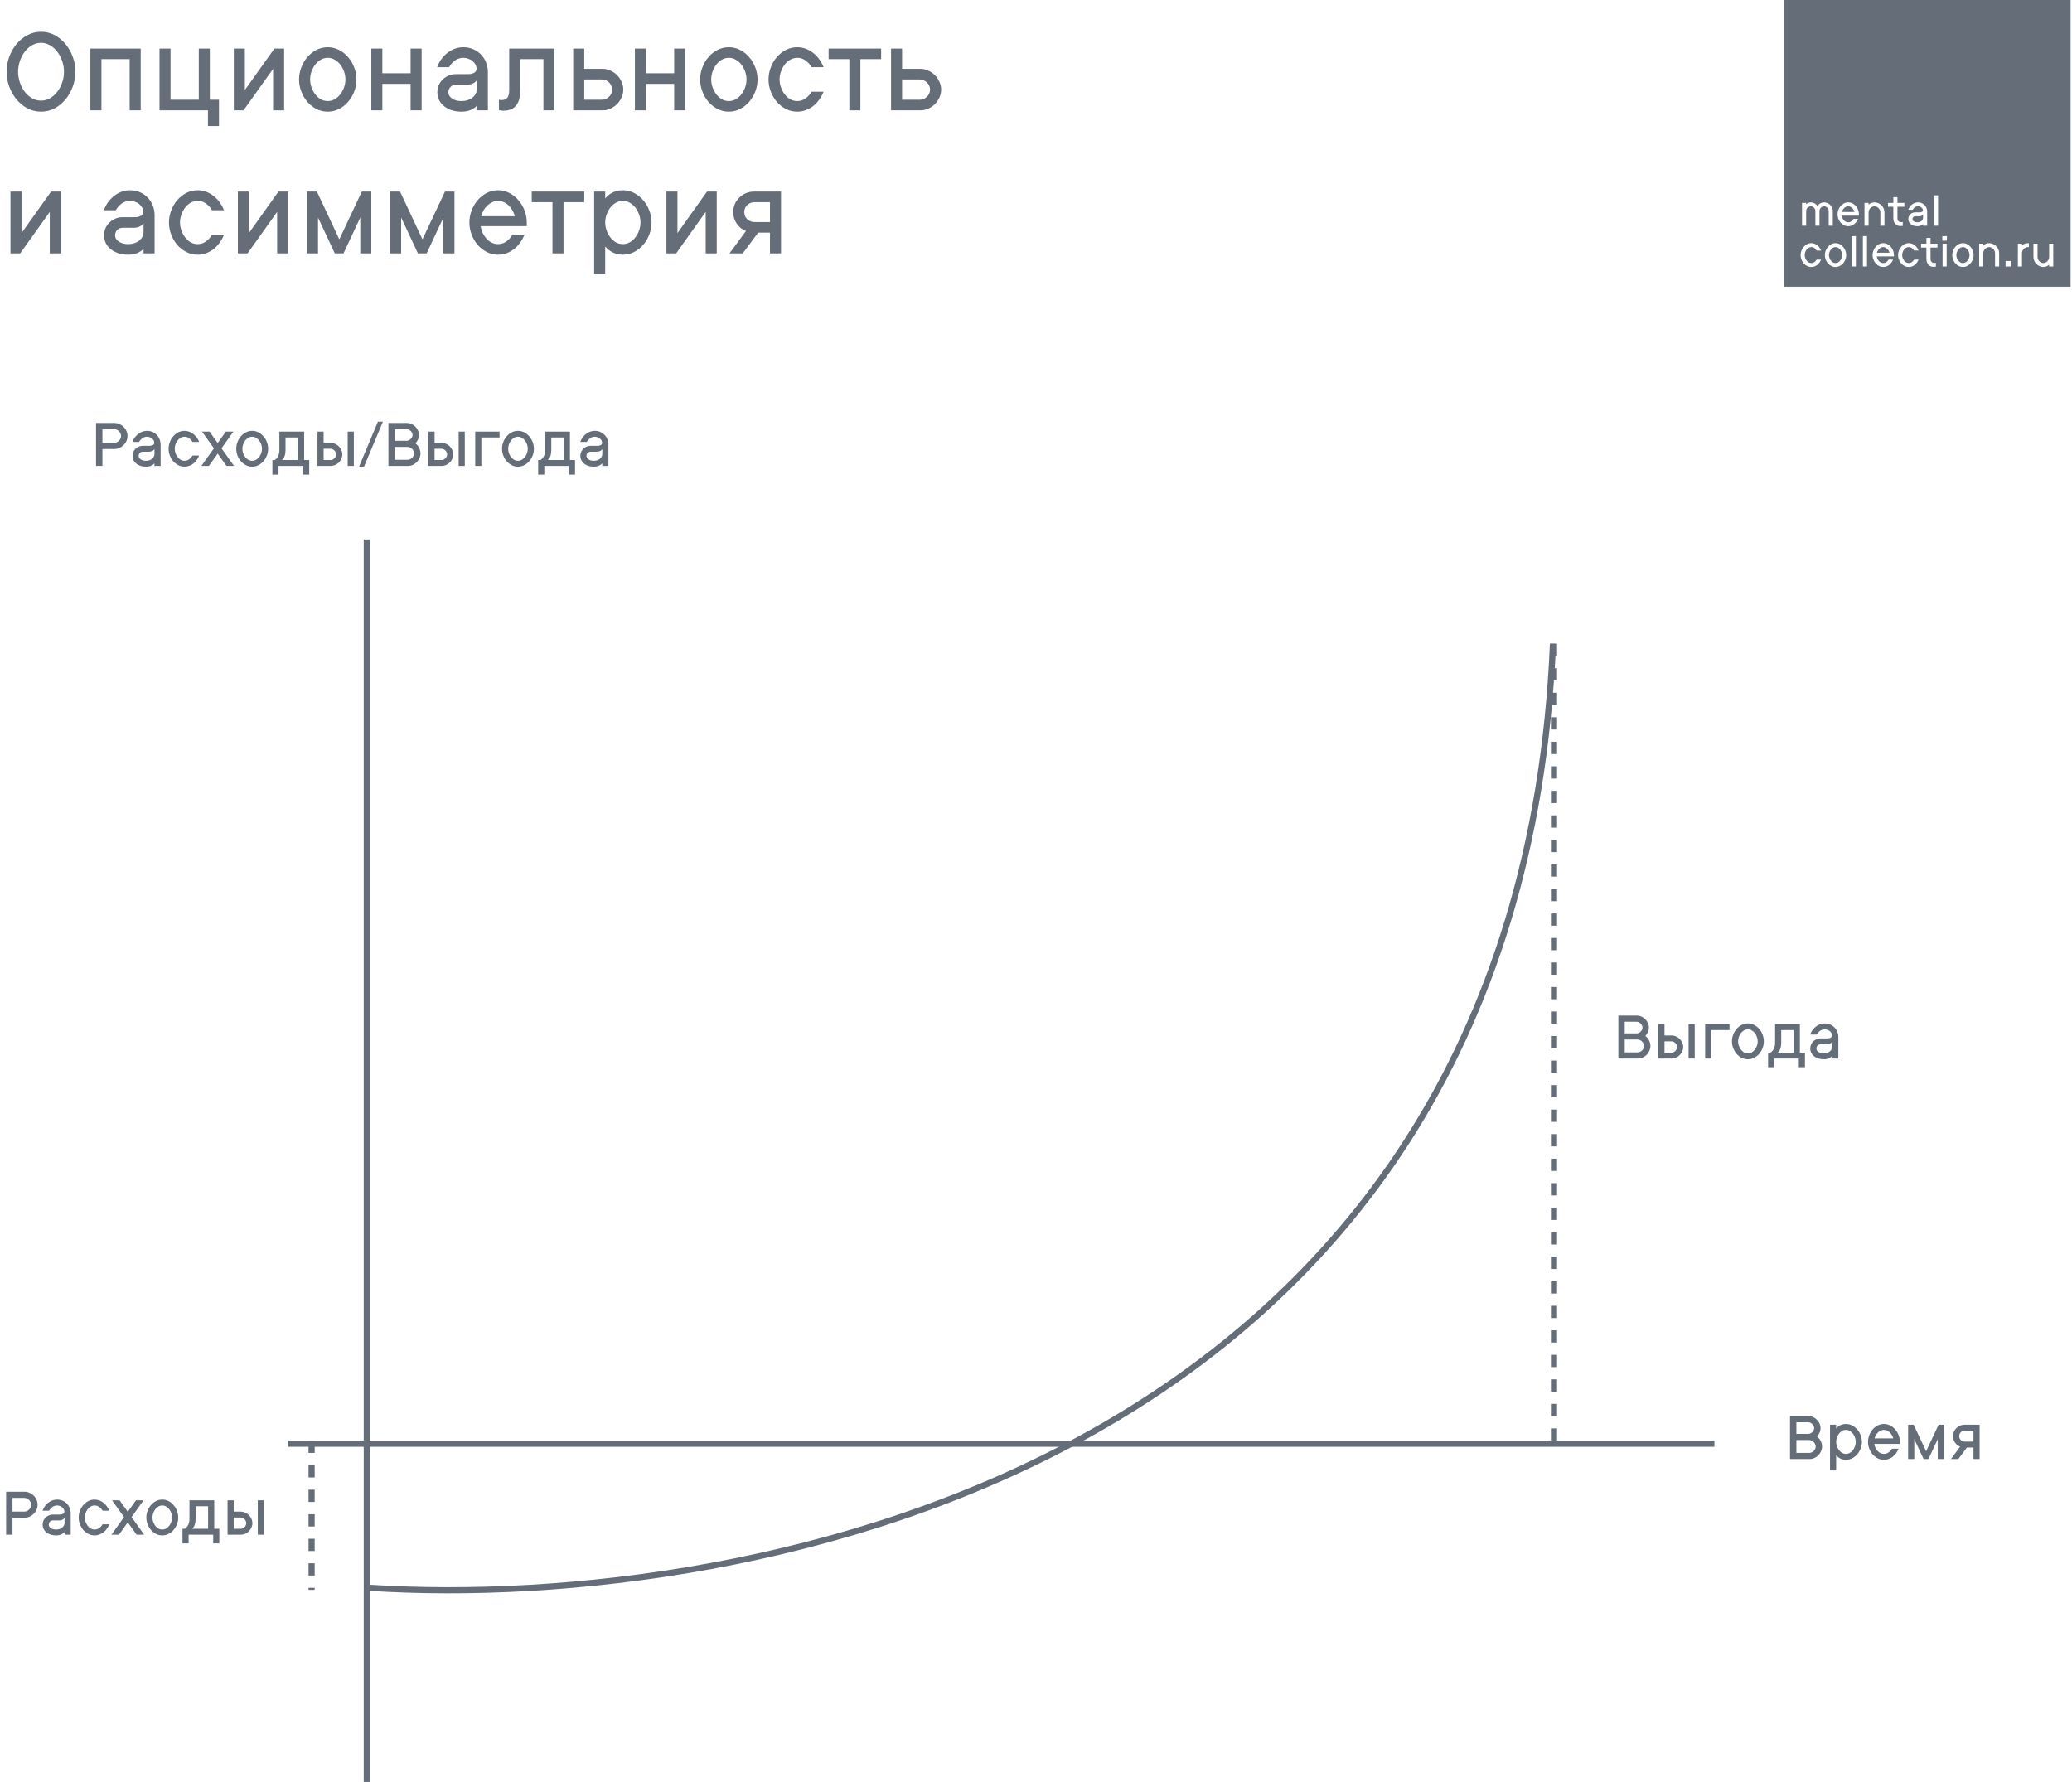 <svg width="1014" height="872" viewBox="0 0 1014 872" fill="none" xmlns="http://www.w3.org/2000/svg">
<path d="M20.088 15.552C22.536 15.552 24.786 16.11 26.838 17.226C28.89 18.342 30.654 19.818 32.13 21.654C33.642 23.49 34.812 25.578 35.64 27.918C36.504 30.258 36.936 32.652 36.936 35.1C36.936 37.548 36.504 39.942 35.64 42.282C34.812 44.622 33.642 46.71 32.13 48.546C30.654 50.382 28.89 51.858 26.838 52.974C24.786 54.09 22.536 54.648 20.088 54.648C17.64 54.648 15.39 54.09 13.338 52.974C11.286 51.858 9.504 50.382 7.992 48.546C6.516 46.71 5.346 44.622 4.482 42.282C3.654 39.942 3.24 37.548 3.24 35.1C3.24 32.652 3.654 30.258 4.482 27.918C5.346 25.578 6.516 23.49 7.992 21.654C9.504 19.818 11.286 18.342 13.338 17.226C15.39 16.11 17.64 15.552 20.088 15.552ZM31.32 35.1C31.32 33.444 31.05 31.77 30.51 30.078C29.97 28.386 29.196 26.874 28.188 25.542C27.216 24.174 26.028 23.076 24.624 22.248C23.256 21.384 21.744 20.952 20.088 20.952C18.396 20.952 16.866 21.384 15.498 22.248C14.13 23.076 12.942 24.174 11.934 25.542C10.962 26.874 10.206 28.386 9.666 30.078C9.126 31.77 8.856 33.444 8.856 35.1C8.856 36.792 9.126 38.484 9.666 40.176C10.206 41.832 10.962 43.344 11.934 44.712C12.942 46.044 14.13 47.142 15.498 48.006C16.866 48.834 18.396 49.248 20.088 49.248C21.744 49.248 23.256 48.834 24.624 48.006C26.028 47.142 27.216 46.044 28.188 44.712C29.196 43.344 29.97 41.832 30.51 40.176C31.05 38.484 31.32 36.792 31.32 35.1ZM68.858 23.76V54H63.458V28.944H49.634V54H44.234V23.76H68.858ZM78.064 23.76H83.464V48.816H97.288V23.76H102.688V48.816H107.17V61.668H101.77V54H78.064V23.76ZM119.825 23.76V44.064L134.297 23.76H139.049V54H133.649V33.696L119.177 54H114.425V23.76H119.825ZM160.405 23.112C162.385 23.112 164.239 23.562 165.967 24.462C167.695 25.362 169.171 26.55 170.395 28.026C171.655 29.466 172.645 31.14 173.365 33.048C174.085 34.956 174.445 36.9 174.445 38.88C174.445 40.896 174.085 42.858 173.365 44.766C172.645 46.638 171.655 48.312 170.395 49.788C169.171 51.228 167.695 52.398 165.967 53.298C164.239 54.198 162.385 54.648 160.405 54.648C158.389 54.648 156.517 54.198 154.789 53.298C153.097 52.398 151.621 51.228 150.361 49.788C149.137 48.312 148.165 46.638 147.445 44.766C146.725 42.858 146.365 40.896 146.365 38.88C146.365 36.9 146.725 34.956 147.445 33.048C148.165 31.14 149.137 29.466 150.361 28.026C151.621 26.55 153.097 25.362 154.789 24.462C156.517 23.562 158.389 23.112 160.405 23.112ZM160.405 49.464C161.665 49.464 162.817 49.158 163.861 48.546C164.941 47.898 165.859 47.07 166.615 46.062C167.371 45.054 167.965 43.92 168.397 42.66C168.829 41.4 169.045 40.14 169.045 38.88C169.045 37.62 168.829 36.36 168.397 35.1C167.965 33.84 167.371 32.706 166.615 31.698C165.859 30.69 164.941 29.88 163.861 29.268C162.817 28.62 161.665 28.296 160.405 28.296C159.145 28.296 157.975 28.62 156.895 29.268C155.851 29.88 154.951 30.69 154.195 31.698C153.439 32.706 152.845 33.84 152.413 35.1C151.981 36.36 151.765 37.62 151.765 38.88C151.765 40.14 151.981 41.4 152.413 42.66C152.845 43.92 153.439 45.054 154.195 46.062C154.951 47.07 155.851 47.898 156.895 48.546C157.975 49.158 159.145 49.464 160.405 49.464ZM187.116 23.76V35.856H200.94V23.76H206.34V54H200.94V41.04H187.116V54H181.716V23.76H187.116ZM214.034 45.144C214.034 43.92 214.268 42.768 214.736 41.688C215.204 40.608 215.852 39.672 216.68 38.88C217.508 38.088 218.462 37.458 219.542 36.99C220.622 36.522 221.792 36.288 223.052 36.288H229.1C230.144 36.288 231.08 36.09 231.908 35.694C232.772 35.262 233.204 34.578 233.204 33.642C233.204 32.886 233.024 32.184 232.664 31.536C232.304 30.888 231.818 30.33 231.206 29.862C230.63 29.358 229.946 28.98 229.154 28.728C228.398 28.44 227.606 28.296 226.778 28.296C225.23 28.296 223.862 28.728 222.674 29.592C221.486 30.456 220.514 31.554 219.758 32.886H213.926C214.43 31.518 215.096 30.24 215.924 29.052C216.788 27.864 217.76 26.838 218.84 25.974C219.956 25.074 221.18 24.372 222.512 23.868C223.844 23.364 225.248 23.112 226.724 23.112C228.524 23.112 230.162 23.436 231.638 24.084C233.114 24.732 234.374 25.614 235.418 26.73C236.498 27.846 237.326 29.142 237.902 30.618C238.478 32.094 238.766 33.66 238.766 35.316V54H233.366V51.732C232.718 52.524 231.746 53.208 230.45 53.784C229.154 54.36 227.624 54.648 225.86 54.648C224.204 54.648 222.656 54.432 221.216 54C219.776 53.532 218.516 52.884 217.436 52.056C216.392 51.228 215.564 50.238 214.952 49.086C214.34 47.898 214.034 46.584 214.034 45.144ZM219.434 45.144C219.434 46.404 220.046 47.448 221.27 48.276C222.494 49.068 224.024 49.464 225.86 49.464C226.94 49.464 227.93 49.32 228.83 49.032C229.73 48.744 230.522 48.33 231.206 47.79C231.89 47.25 232.412 46.62 232.772 45.9C233.168 45.144 233.366 44.298 233.366 43.362V39.15C232.97 39.87 232.322 40.446 231.422 40.878C230.558 41.274 229.604 41.472 228.56 41.472H223.052C222.044 41.472 221.18 41.832 220.46 42.552C219.776 43.236 219.434 44.1 219.434 45.144ZM254.601 28.944V44.01C254.601 45.414 254.475 46.746 254.223 48.006C253.971 49.23 253.521 50.31 252.873 51.246C252.261 52.146 251.415 52.866 250.335 53.406C249.291 53.91 247.959 54.162 246.339 54.162C245.979 54.162 245.601 54.144 245.205 54.108C244.845 54.072 244.503 54 244.179 53.892V48.816C244.359 48.888 244.575 48.942 244.827 48.978C245.115 48.978 245.349 48.978 245.529 48.978C246.609 48.978 247.491 48.636 248.175 47.952C248.859 47.268 249.201 45.954 249.201 44.01V23.76H271.341V54H265.941V28.944H254.601ZM285.917 33.696H294.881C296.213 33.696 297.491 33.984 298.715 34.56C299.975 35.1 301.055 35.838 301.955 36.774C302.891 37.674 303.629 38.754 304.169 40.014C304.745 41.238 305.033 42.516 305.033 43.848C305.033 45.216 304.745 46.512 304.169 47.736C303.629 48.96 302.891 50.04 301.955 50.976C301.055 51.876 299.975 52.614 298.715 53.19C297.491 53.73 296.213 54 294.881 54H280.517V23.76H285.917V33.696ZM299.633 43.848C299.633 43.2 299.489 42.588 299.201 42.012C298.949 41.4 298.589 40.86 298.121 40.392C297.653 39.924 297.113 39.564 296.501 39.312C295.889 39.024 295.259 38.88 294.611 38.88H285.917V48.816H294.611C295.259 48.816 295.889 48.69 296.501 48.438C297.113 48.15 297.653 47.772 298.121 47.304C298.589 46.836 298.949 46.314 299.201 45.738C299.489 45.126 299.633 44.496 299.633 43.848ZM316.109 23.76V35.856H329.933V23.76H335.333V54H329.933V41.04H316.109V54H310.709V23.76H316.109ZM356.689 23.112C358.669 23.112 360.523 23.562 362.251 24.462C363.979 25.362 365.455 26.55 366.679 28.026C367.939 29.466 368.929 31.14 369.649 33.048C370.369 34.956 370.729 36.9 370.729 38.88C370.729 40.896 370.369 42.858 369.649 44.766C368.929 46.638 367.939 48.312 366.679 49.788C365.455 51.228 363.979 52.398 362.251 53.298C360.523 54.198 358.669 54.648 356.689 54.648C354.673 54.648 352.801 54.198 351.073 53.298C349.381 52.398 347.905 51.228 346.645 49.788C345.421 48.312 344.449 46.638 343.729 44.766C343.009 42.858 342.649 40.896 342.649 38.88C342.649 36.9 343.009 34.956 343.729 33.048C344.449 31.14 345.421 29.466 346.645 28.026C347.905 26.55 349.381 25.362 351.073 24.462C352.801 23.562 354.673 23.112 356.689 23.112ZM356.689 49.464C357.949 49.464 359.101 49.158 360.145 48.546C361.225 47.898 362.143 47.07 362.899 46.062C363.655 45.054 364.249 43.92 364.681 42.66C365.113 41.4 365.329 40.14 365.329 38.88C365.329 37.62 365.113 36.36 364.681 35.1C364.249 33.84 363.655 32.706 362.899 31.698C362.143 30.69 361.225 29.88 360.145 29.268C359.101 28.62 357.949 28.296 356.689 28.296C355.429 28.296 354.259 28.62 353.179 29.268C352.135 29.88 351.235 30.69 350.479 31.698C349.723 32.706 349.129 33.84 348.697 35.1C348.265 36.36 348.049 37.62 348.049 38.88C348.049 40.14 348.265 41.4 348.697 42.66C349.129 43.92 349.723 45.054 350.479 46.062C351.235 47.07 352.135 47.898 353.179 48.546C354.259 49.158 355.429 49.464 356.689 49.464ZM390.15 49.464C391.662 49.464 393.012 49.032 394.2 48.168C395.424 47.304 396.414 46.206 397.17 44.874H403.056C402.516 46.242 401.814 47.52 400.95 48.708C400.122 49.896 399.15 50.94 398.034 51.84C396.918 52.704 395.694 53.388 394.362 53.892C393.03 54.396 391.626 54.648 390.15 54.648C388.134 54.648 386.262 54.198 384.534 53.298C382.842 52.398 381.366 51.228 380.106 49.788C378.882 48.312 377.91 46.638 377.19 44.766C376.47 42.858 376.11 40.896 376.11 38.88C376.11 36.9 376.47 34.956 377.19 33.048C377.91 31.14 378.882 29.466 380.106 28.026C381.366 26.55 382.842 25.362 384.534 24.462C386.262 23.562 388.134 23.112 390.15 23.112C391.626 23.112 393.03 23.364 394.362 23.868C395.694 24.372 396.918 25.074 398.034 25.974C399.15 26.838 400.122 27.864 400.95 29.052C401.814 30.24 402.516 31.518 403.056 32.886H397.17C396.414 31.554 395.424 30.456 394.2 29.592C393.012 28.728 391.662 28.296 390.15 28.296C388.89 28.296 387.72 28.62 386.64 29.268C385.596 29.88 384.696 30.69 383.94 31.698C383.184 32.706 382.59 33.84 382.158 35.1C381.726 36.36 381.51 37.62 381.51 38.88C381.51 40.14 381.726 41.4 382.158 42.66C382.59 43.92 383.184 45.054 383.94 46.062C384.696 47.07 385.596 47.898 386.64 48.546C387.72 49.158 388.89 49.464 390.15 49.464ZM431.21 28.944H421.058V54H415.658V28.944H405.506V23.76H431.21V28.944ZM441.463 33.696H450.427C451.759 33.696 453.037 33.984 454.261 34.56C455.521 35.1 456.601 35.838 457.501 36.774C458.437 37.674 459.175 38.754 459.715 40.014C460.291 41.238 460.579 42.516 460.579 43.848C460.579 45.216 460.291 46.512 459.715 47.736C459.175 48.96 458.437 50.04 457.501 50.976C456.601 51.876 455.521 52.614 454.261 53.19C453.037 53.73 451.759 54 450.427 54H436.063V23.76H441.463V33.696ZM455.179 43.848C455.179 43.2 455.035 42.588 454.747 42.012C454.495 41.4 454.135 40.86 453.667 40.392C453.199 39.924 452.659 39.564 452.047 39.312C451.435 39.024 450.805 38.88 450.157 38.88H441.463V48.816H450.157C450.805 48.816 451.435 48.69 452.047 48.438C452.659 48.15 453.199 47.772 453.667 47.304C454.135 46.836 454.495 46.314 454.747 45.738C455.035 45.126 455.179 44.496 455.179 43.848ZM10.53 93.76V114.064L25.002 93.76H29.754V124H24.354V103.696L9.882 124H5.13V93.76H10.53ZM50.923 115.144C50.923 113.92 51.157 112.768 51.625 111.688C52.093 110.608 52.741 109.672 53.569 108.88C54.397 108.088 55.351 107.458 56.431 106.99C57.511 106.522 58.681 106.288 59.941 106.288H65.989C67.033 106.288 67.969 106.09 68.797 105.694C69.661 105.262 70.093 104.578 70.093 103.642C70.093 102.886 69.913 102.184 69.553 101.536C69.193 100.888 68.707 100.33 68.095 99.862C67.519 99.358 66.835 98.98 66.043 98.728C65.287 98.44 64.495 98.296 63.667 98.296C62.119 98.296 60.751 98.728 59.563 99.592C58.375 100.456 57.403 101.554 56.647 102.886H50.815C51.319 101.518 51.985 100.24 52.813 99.052C53.677 97.864 54.649 96.838 55.729 95.974C56.845 95.074 58.069 94.372 59.401 93.868C60.733 93.364 62.137 93.112 63.613 93.112C65.413 93.112 67.051 93.436 68.527 94.084C70.003 94.732 71.263 95.614 72.307 96.73C73.387 97.846 74.215 99.142 74.791 100.618C75.367 102.094 75.655 103.66 75.655 105.316V124H70.255V121.732C69.607 122.524 68.635 123.208 67.339 123.784C66.043 124.36 64.513 124.648 62.749 124.648C61.093 124.648 59.545 124.432 58.105 124C56.665 123.532 55.405 122.884 54.325 122.056C53.281 121.228 52.453 120.238 51.841 119.086C51.229 117.898 50.923 116.584 50.923 115.144ZM56.323 115.144C56.323 116.404 56.935 117.448 58.159 118.276C59.383 119.068 60.913 119.464 62.749 119.464C63.829 119.464 64.819 119.32 65.719 119.032C66.619 118.744 67.411 118.33 68.095 117.79C68.779 117.25 69.301 116.62 69.661 115.9C70.057 115.144 70.255 114.298 70.255 113.362V109.15C69.859 109.87 69.211 110.446 68.311 110.878C67.447 111.274 66.493 111.472 65.449 111.472H59.941C58.933 111.472 58.069 111.832 57.349 112.552C56.665 113.236 56.323 114.1 56.323 115.144ZM96.728 119.464C98.24 119.464 99.59 119.032 100.778 118.168C102.002 117.304 102.992 116.206 103.748 114.874H109.634C109.094 116.242 108.392 117.52 107.528 118.708C106.7 119.896 105.728 120.94 104.612 121.84C103.496 122.704 102.272 123.388 100.94 123.892C99.608 124.396 98.204 124.648 96.728 124.648C94.712 124.648 92.84 124.198 91.112 123.298C89.419 122.398 87.944 121.228 86.683 119.788C85.46 118.312 84.487 116.638 83.767 114.766C83.047 112.858 82.688 110.896 82.688 108.88C82.688 106.9 83.047 104.956 83.767 103.048C84.487 101.14 85.46 99.466 86.683 98.026C87.944 96.55 89.419 95.362 91.112 94.462C92.84 93.562 94.712 93.112 96.728 93.112C98.204 93.112 99.608 93.364 100.94 93.868C102.272 94.372 103.496 95.074 104.612 95.974C105.728 96.838 106.7 97.864 107.528 99.052C108.392 100.24 109.094 101.518 109.634 102.886H103.748C102.992 101.554 102.002 100.456 100.778 99.592C99.59 98.728 98.24 98.296 96.728 98.296C95.468 98.296 94.297 98.62 93.218 99.268C92.174 99.88 91.273 100.69 90.517 101.698C89.761 102.706 89.168 103.84 88.736 105.1C88.303 106.36 88.088 107.62 88.088 108.88C88.088 110.14 88.303 111.4 88.736 112.66C89.168 113.92 89.761 115.054 90.517 116.062C91.273 117.07 92.174 117.898 93.218 118.546C94.297 119.158 95.468 119.464 96.728 119.464ZM121.804 93.76V114.064L136.276 93.76H141.028V124H135.628V103.696L121.156 124H116.404V93.76H121.804ZM163.842 124L155.634 106.45V124H150.234V93.76H155.094L166.056 117.142L177.072 93.76H181.716V124H176.316V106.45L168.108 124H163.842ZM204.528 124L196.32 106.45V124H190.92V93.76H195.78L206.742 117.142L217.758 93.76H222.402V124H217.002V106.45L208.794 124H204.528ZM243.755 119.464C245.267 119.464 246.617 119.032 247.805 118.168C249.029 117.304 250.019 116.206 250.775 114.874H256.661C256.121 116.242 255.419 117.52 254.555 118.708C253.727 119.896 252.755 120.94 251.639 121.84C250.523 122.704 249.299 123.388 247.967 123.892C246.635 124.396 245.231 124.648 243.755 124.648C241.739 124.648 239.867 124.198 238.139 123.298C236.447 122.398 234.971 121.228 233.711 119.788C232.487 118.312 231.515 116.638 230.795 114.766C230.075 112.858 229.715 110.896 229.715 108.88C229.715 106.9 230.075 104.956 230.795 103.048C231.515 101.14 232.487 99.466 233.711 98.026C234.971 96.55 236.447 95.362 238.139 94.462C239.867 93.562 241.739 93.112 243.755 93.112C245.735 93.112 247.589 93.562 249.317 94.462C251.045 95.362 252.521 96.55 253.745 98.026C255.005 99.466 255.995 101.14 256.715 103.048C257.435 104.956 257.795 106.9 257.795 108.88V110.662H235.223C235.403 111.814 235.727 112.912 236.195 113.956C236.699 115 237.311 115.936 238.031 116.764C238.787 117.592 239.651 118.258 240.623 118.762C241.595 119.23 242.639 119.464 243.755 119.464ZM243.755 98.296C242.747 98.296 241.793 98.512 240.893 98.944C240.029 99.34 239.237 99.88 238.517 100.564C237.797 101.248 237.167 102.04 236.627 102.94C236.123 103.84 235.745 104.794 235.493 105.802H251.963C251.675 104.794 251.279 103.84 250.775 102.94C250.271 102.04 249.659 101.248 248.939 100.564C248.255 99.88 247.463 99.34 246.563 98.944C245.699 98.512 244.763 98.296 243.755 98.296ZM285.923 98.944H275.771V124H270.371V98.944H260.219V93.76H285.923V98.944ZM304.815 93.112C306.795 93.112 308.649 93.562 310.377 94.462C312.105 95.362 313.581 96.55 314.805 98.026C316.065 99.466 317.055 101.14 317.775 103.048C318.495 104.92 318.855 106.864 318.855 108.88C318.855 110.86 318.495 112.804 317.775 114.712C317.055 116.62 316.065 118.312 314.805 119.788C313.581 121.228 312.105 122.398 310.377 123.298C308.649 124.198 306.795 124.648 304.815 124.648C301.395 124.648 298.515 123.316 296.175 120.652V133.99H290.775V93.76H296.175V97.108C297.327 95.74 298.623 94.732 300.063 94.084C301.539 93.436 303.123 93.112 304.815 93.112ZM304.815 119.464C306.075 119.464 307.227 119.158 308.271 118.546C309.351 117.898 310.269 117.07 311.025 116.062C311.781 115.054 312.375 113.92 312.807 112.66C313.239 111.4 313.455 110.14 313.455 108.88C313.455 107.62 313.239 106.36 312.807 105.1C312.375 103.84 311.781 102.706 311.025 101.698C310.269 100.69 309.351 99.88 308.271 99.268C307.227 98.62 306.075 98.296 304.815 98.296C303.555 98.296 302.385 98.62 301.305 99.268C300.261 99.88 299.361 100.69 298.605 101.698C297.849 102.706 297.255 103.84 296.823 105.1C296.391 106.36 296.175 107.62 296.175 108.88C296.175 110.14 296.391 111.4 296.823 112.66C297.255 113.92 297.849 115.054 298.605 116.062C299.361 117.07 300.261 117.898 301.305 118.546C302.385 119.158 303.555 119.464 304.815 119.464ZM331.535 93.76V114.064L346.007 93.76H350.759V124H345.359V103.696L330.887 124H326.135V93.76H331.535ZM358.831 103.804C358.831 102.4 359.083 101.104 359.587 99.916C360.127 98.692 360.847 97.63 361.747 96.73C362.683 95.794 363.763 95.074 364.987 94.57C366.211 94.03 367.525 93.76 368.929 93.76H382.213V124H376.813V113.848H371.035L363.475 124H356.995L365.041 113.092C363.205 112.336 361.711 111.13 360.559 109.474C359.407 107.818 358.831 105.928 358.831 103.804ZM364.231 103.804C364.231 104.488 364.357 105.136 364.609 105.748C364.861 106.324 365.221 106.828 365.689 107.26C366.157 107.692 366.679 108.034 367.255 108.286C367.867 108.538 368.533 108.664 369.253 108.664H376.813V98.944H369.253C368.533 98.944 367.867 99.07 367.255 99.322C366.679 99.574 366.157 99.916 365.689 100.348C365.221 100.78 364.861 101.302 364.609 101.914C364.357 102.49 364.231 103.12 364.231 103.804Z" fill="#646D78"/>
<path fill-rule="evenodd" clip-rule="evenodd" d="M1013.31 0H873V140.308H1013.31V0ZM948.464 110.458H946.45V95.585H948.464V110.458ZM926.562 101.195H923.945V99.278H926.562V96.483H928.575V99.278H931.958V101.195H928.575V106.805C928.575 107.364 928.73 107.823 929.039 108.182C929.361 108.528 929.784 108.701 930.307 108.701H930.71C930.83 108.688 930.985 108.668 931.173 108.641V110.538C930.945 110.565 930.743 110.585 930.569 110.598C930.394 110.611 930.2 110.618 929.985 110.618C929.381 110.618 928.864 110.505 928.434 110.278C928.005 110.052 927.649 109.759 927.367 109.4C927.085 109.027 926.877 108.615 926.743 108.162C926.622 107.71 926.562 107.257 926.562 106.805V101.195ZM883.9 99.957C884.208 99.651 884.557 99.425 884.947 99.278C885.336 99.118 885.739 99.039 886.155 99.039C886.799 99.039 887.403 99.192 887.967 99.498C888.544 99.804 889.027 100.25 889.417 100.835C889.806 100.236 890.282 99.791 890.846 99.498C891.423 99.192 892.034 99.039 892.678 99.039C893.256 99.039 893.799 99.152 894.309 99.378C894.833 99.604 895.289 99.917 895.678 100.316C896.068 100.702 896.376 101.155 896.605 101.674C896.833 102.18 896.947 102.712 896.947 103.271V110.458H894.933V103.251C894.933 102.958 894.873 102.672 894.752 102.393C894.631 102.113 894.464 101.867 894.249 101.654C894.047 101.441 893.806 101.275 893.524 101.155C893.256 101.022 892.974 100.955 892.678 100.955C892.383 100.955 892.094 101.022 891.813 101.155C891.544 101.275 891.302 101.441 891.088 101.654C890.886 101.867 890.725 102.113 890.604 102.393C890.484 102.672 890.423 102.958 890.423 103.251V110.458H888.41V103.251C888.41 102.958 888.349 102.672 888.229 102.393C888.108 102.113 887.94 101.867 887.725 101.654C887.524 101.441 887.282 101.275 887 101.155C886.732 101.022 886.45 100.955 886.155 100.955C885.859 100.955 885.571 101.022 885.289 101.155C885.021 101.275 884.779 101.441 884.564 101.654C884.363 101.867 884.202 102.113 884.081 102.393C883.96 102.672 883.9 102.958 883.9 103.251V110.458H881.886V99.278H883.9V99.957ZM904.497 108.781C905.06 108.781 905.564 108.621 906.007 108.302C906.463 107.983 906.832 107.577 907.114 107.084H909.309C909.107 107.59 908.846 108.062 908.524 108.502C908.215 108.941 907.852 109.327 907.436 109.66C907.02 109.979 906.564 110.232 906.067 110.418C905.57 110.604 905.047 110.698 904.497 110.698C903.745 110.698 903.047 110.531 902.403 110.199C901.772 109.866 901.221 109.433 900.752 108.901C900.295 108.355 899.933 107.736 899.664 107.044C899.396 106.339 899.262 105.613 899.262 104.868C899.262 104.136 899.396 103.417 899.664 102.712C899.933 102.007 900.295 101.388 900.752 100.855C901.221 100.31 901.772 99.87 902.403 99.538C903.047 99.205 903.745 99.039 904.497 99.039C905.235 99.039 905.926 99.205 906.57 99.538C907.215 99.87 907.765 100.31 908.222 100.855C908.691 101.388 909.06 102.007 909.329 102.712C909.597 103.417 909.732 104.136 909.732 104.868V105.527H901.315C901.383 105.953 901.503 106.359 901.678 106.745C901.866 107.131 902.094 107.477 902.362 107.783C902.644 108.089 902.966 108.335 903.329 108.522C903.691 108.695 904.081 108.781 904.497 108.781ZM904.497 100.955C904.121 100.955 903.765 101.035 903.43 101.195C903.107 101.341 902.812 101.541 902.544 101.794C902.275 102.047 902.04 102.339 901.839 102.672C901.651 103.005 901.51 103.358 901.416 103.73H907.557C907.45 103.358 907.302 103.005 907.114 102.672C906.926 102.339 906.698 102.047 906.43 101.794C906.175 101.541 905.879 101.341 905.544 101.195C905.221 101.035 904.872 100.955 904.497 100.955ZM912.443 99.278V110.458H914.456V103.89C914.456 103.517 914.537 103.151 914.698 102.792C914.859 102.433 915.067 102.12 915.322 101.854C915.59 101.587 915.899 101.374 916.248 101.215C916.597 101.042 916.96 100.955 917.335 100.955C917.711 100.955 918.074 101.042 918.423 101.215C918.772 101.374 919.074 101.587 919.329 101.854C919.597 102.12 919.812 102.433 919.973 102.792C920.134 103.151 920.215 103.517 920.215 103.89V110.458H922.228V103.89C922.228 103.238 922.094 102.619 921.825 102.033C921.57 101.448 921.215 100.935 920.758 100.496C920.315 100.043 919.798 99.691 919.208 99.438C918.617 99.172 917.993 99.039 917.335 99.039C916.812 99.039 916.302 99.132 915.805 99.318C915.308 99.504 914.859 99.797 914.456 100.197V99.278H912.443ZM934.164 105.906C933.989 106.306 933.902 106.731 933.902 107.184C933.902 107.716 934.016 108.202 934.244 108.641C934.472 109.067 934.781 109.433 935.17 109.739C935.573 110.045 936.043 110.285 936.58 110.458C937.117 110.618 937.694 110.698 938.311 110.698C938.969 110.698 939.539 110.591 940.023 110.378C940.506 110.165 940.868 109.912 941.11 109.62V110.458H943.123V103.55C943.123 102.938 943.016 102.359 942.801 101.814C942.586 101.268 942.278 100.789 941.875 100.376C941.486 99.964 941.016 99.638 940.466 99.398C939.915 99.158 939.305 99.039 938.633 99.039C938.083 99.039 937.56 99.132 937.063 99.318C936.566 99.504 936.11 99.764 935.694 100.097C935.291 100.416 934.929 100.795 934.607 101.235C934.298 101.674 934.049 102.146 933.862 102.652H936.036C936.318 102.16 936.68 101.754 937.123 101.434C937.566 101.115 938.076 100.955 938.654 100.955C938.962 100.955 939.258 101.008 939.539 101.115C939.835 101.208 940.09 101.348 940.305 101.534C940.533 101.707 940.714 101.913 940.848 102.153C940.982 102.393 941.05 102.652 941.05 102.932C941.05 103.278 940.888 103.531 940.566 103.69C940.258 103.837 939.909 103.91 939.519 103.91H937.264C936.794 103.91 936.358 103.996 935.956 104.169C935.553 104.342 935.197 104.575 934.888 104.868C934.58 105.161 934.338 105.507 934.164 105.906ZM936.6 108.342C936.143 108.036 935.915 107.65 935.915 107.184C935.915 106.798 936.043 106.479 936.298 106.226C936.566 105.959 936.888 105.826 937.264 105.826H939.318C939.707 105.826 940.063 105.753 940.385 105.607C940.721 105.447 940.962 105.234 941.11 104.968V106.525C941.11 106.871 941.036 107.184 940.888 107.463C940.754 107.73 940.56 107.963 940.305 108.162C940.05 108.362 939.754 108.515 939.419 108.621C939.083 108.728 938.714 108.781 938.311 108.781C937.627 108.781 937.056 108.635 936.6 108.342ZM887.927 128.266C887.484 128.586 886.98 128.745 886.417 128.745C885.947 128.745 885.51 128.632 885.108 128.406C884.719 128.166 884.383 127.86 884.101 127.487C883.819 127.115 883.598 126.696 883.437 126.23C883.276 125.764 883.195 125.298 883.195 124.832C883.195 124.366 883.276 123.901 883.437 123.435C883.598 122.969 883.819 122.55 884.101 122.177C884.383 121.804 884.719 121.505 885.108 121.279C885.51 121.039 885.947 120.919 886.417 120.919C886.98 120.919 887.484 121.079 887.927 121.398C888.383 121.718 888.752 122.124 889.034 122.616H891.229C891.027 122.11 890.766 121.638 890.443 121.199C890.135 120.76 889.772 120.38 889.356 120.061C888.94 119.728 888.484 119.469 887.987 119.282C887.49 119.096 886.967 119.003 886.417 119.003C885.665 119.003 884.967 119.169 884.323 119.502C883.692 119.835 883.141 120.274 882.672 120.819C882.215 121.352 881.853 121.971 881.584 122.676C881.316 123.382 881.182 124.1 881.182 124.832C881.182 125.578 881.316 126.303 881.584 127.008C881.853 127.7 882.215 128.319 882.672 128.865C883.141 129.397 883.692 129.83 884.323 130.163C884.967 130.495 885.665 130.662 886.417 130.662C886.967 130.662 887.49 130.569 887.987 130.382C888.484 130.196 888.94 129.943 889.356 129.624C889.772 129.291 890.135 128.905 890.443 128.466C890.766 128.027 891.027 127.554 891.229 127.048H889.034C888.752 127.541 888.383 127.947 887.927 128.266ZM898.283 119.003C899.022 119.003 899.713 119.169 900.357 119.502C901.001 119.835 901.552 120.274 902.008 120.819C902.478 121.352 902.847 121.971 903.116 122.676C903.384 123.382 903.518 124.1 903.518 124.832C903.518 125.578 903.384 126.303 903.116 127.008C902.847 127.7 902.478 128.319 902.008 128.865C901.552 129.397 901.001 129.83 900.357 130.163C899.713 130.495 899.022 130.662 898.283 130.662C897.532 130.662 896.834 130.495 896.189 130.163C895.558 129.83 895.008 129.397 894.538 128.865C894.082 128.319 893.719 127.7 893.451 127.008C893.183 126.303 893.048 125.578 893.048 124.832C893.048 124.1 893.183 123.382 893.451 122.676C893.719 121.971 894.082 121.352 894.538 120.819C895.008 120.274 895.558 119.835 896.189 119.502C896.834 119.169 897.532 119.003 898.283 119.003ZM898.283 128.745C898.753 128.745 899.183 128.632 899.572 128.406C899.975 128.166 900.317 127.86 900.599 127.487C900.881 127.115 901.102 126.696 901.263 126.23C901.424 125.764 901.505 125.298 901.505 124.832C901.505 124.366 901.424 123.901 901.263 123.435C901.102 122.969 900.881 122.55 900.599 122.177C900.317 121.804 899.975 121.505 899.572 121.279C899.183 121.039 898.753 120.919 898.283 120.919C897.813 120.919 897.377 121.039 896.975 121.279C896.585 121.505 896.25 121.804 895.968 122.177C895.686 122.55 895.464 122.969 895.303 123.435C895.142 123.901 895.062 124.366 895.062 124.832C895.062 125.298 895.142 125.764 895.303 126.23C895.464 126.696 895.686 127.115 895.968 127.487C896.25 127.86 896.585 128.166 896.975 128.406C897.377 128.632 897.813 128.745 898.283 128.745ZM906.229 130.422H908.243V115.549H906.229V130.422ZM913.68 130.422H911.666V115.549H913.68V130.422ZM923.144 128.266C922.701 128.586 922.198 128.745 921.634 128.745C921.218 128.745 920.828 128.659 920.466 128.486C920.104 128.299 919.781 128.053 919.5 127.747C919.231 127.441 919.003 127.095 918.815 126.709C918.64 126.323 918.52 125.917 918.453 125.491H926.869V124.832C926.869 124.1 926.734 123.382 926.466 122.676C926.198 121.971 925.828 121.352 925.359 120.819C924.902 120.274 924.352 119.835 923.708 119.502C923.063 119.169 922.372 119.003 921.634 119.003C920.882 119.003 920.184 119.169 919.54 119.502C918.909 119.835 918.359 120.274 917.889 120.819C917.432 121.352 917.07 121.971 916.801 122.676C916.533 123.382 916.399 124.1 916.399 124.832C916.399 125.578 916.533 126.303 916.801 127.008C917.07 127.7 917.432 128.319 917.889 128.865C918.359 129.397 918.909 129.83 919.54 130.163C920.184 130.495 920.882 130.662 921.634 130.662C922.184 130.662 922.708 130.569 923.204 130.382C923.701 130.196 924.157 129.943 924.573 129.624C924.99 129.291 925.352 128.905 925.661 128.466C925.983 128.027 926.245 127.554 926.446 127.048H924.251C923.969 127.541 923.6 127.947 923.144 128.266ZM920.567 121.159C920.902 120.999 921.258 120.919 921.634 120.919C922.01 120.919 922.359 120.999 922.681 121.159C923.016 121.305 923.312 121.505 923.567 121.758C923.835 122.011 924.063 122.303 924.251 122.636C924.439 122.969 924.587 123.322 924.694 123.694H918.553C918.647 123.322 918.788 122.969 918.976 122.636C919.177 122.303 919.412 122.011 919.681 121.758C919.949 121.505 920.244 121.305 920.567 121.159ZM934.11 128.745C934.674 128.745 935.177 128.586 935.62 128.266C936.077 127.947 936.446 127.541 936.728 127.048H938.922C938.721 127.554 938.459 128.027 938.137 128.466C937.828 128.905 937.466 129.291 937.05 129.624C936.634 129.943 936.177 130.196 935.681 130.382C935.184 130.569 934.66 130.662 934.11 130.662C933.358 130.662 932.66 130.495 932.016 130.163C931.385 129.83 930.835 129.397 930.365 128.865C929.909 128.319 929.546 127.7 929.278 127.008C929.009 126.303 928.875 125.578 928.875 124.832C928.875 124.1 929.009 123.382 929.278 122.676C929.546 121.971 929.909 121.352 930.365 120.819C930.835 120.274 931.385 119.835 932.016 119.502C932.66 119.169 933.358 119.003 934.11 119.003C934.66 119.003 935.184 119.096 935.681 119.282C936.177 119.469 936.634 119.728 937.05 120.061C937.466 120.38 937.828 120.76 938.137 121.199C938.459 121.638 938.721 122.11 938.922 122.616H936.728C936.446 122.124 936.077 121.718 935.62 121.398C935.177 121.079 934.674 120.919 934.11 120.919C933.64 120.919 933.204 121.039 932.801 121.279C932.412 121.505 932.076 121.804 931.795 122.177C931.513 122.55 931.291 122.969 931.13 123.435C930.969 123.901 930.889 124.366 930.889 124.832C930.889 125.298 930.969 125.764 931.13 126.23C931.291 126.696 931.513 127.115 931.795 127.487C932.076 127.86 932.412 128.166 932.801 128.406C933.204 128.632 933.64 128.745 934.11 128.745ZM940.138 121.159H942.755V126.769C942.755 127.221 942.816 127.674 942.937 128.126C943.071 128.579 943.279 128.991 943.561 129.364C943.843 129.723 944.198 130.016 944.628 130.243C945.057 130.469 945.574 130.582 946.178 130.582C946.393 130.582 946.588 130.575 946.762 130.562C946.937 130.549 947.138 130.529 947.366 130.502V128.605C947.178 128.632 947.024 128.652 946.903 128.665H946.5C945.977 128.665 945.554 128.492 945.232 128.146C944.923 127.787 944.769 127.328 944.769 126.769V121.159H948.151V119.242H944.769V116.447H942.755V119.242H940.138V121.159ZM950.659 119.242H952.672V130.422H950.659V119.242ZM950.538 115.549H952.793V117.785H950.538V115.549ZM962.7 119.502C962.056 119.169 961.364 119.003 960.626 119.003C959.875 119.003 959.177 119.169 958.532 119.502C957.901 119.835 957.351 120.274 956.881 120.819C956.425 121.352 956.062 121.971 955.794 122.676C955.525 123.382 955.391 124.1 955.391 124.832C955.391 125.578 955.525 126.303 955.794 127.008C956.062 127.7 956.425 128.319 956.881 128.865C957.351 129.397 957.901 129.83 958.532 130.163C959.177 130.495 959.875 130.662 960.626 130.662C961.364 130.662 962.056 130.495 962.7 130.163C963.344 129.83 963.895 129.397 964.351 128.865C964.821 128.319 965.19 127.7 965.459 127.008C965.727 126.303 965.861 125.578 965.861 124.832C965.861 124.1 965.727 123.382 965.459 122.676C965.19 121.971 964.821 121.352 964.351 120.819C963.895 120.274 963.344 119.835 962.7 119.502ZM961.915 128.406C961.526 128.632 961.096 128.745 960.626 128.745C960.156 128.745 959.72 128.632 959.317 128.406C958.928 128.166 958.593 127.86 958.311 127.487C958.029 127.115 957.807 126.696 957.646 126.23C957.485 125.764 957.405 125.298 957.405 124.832C957.405 124.366 957.485 123.901 957.646 123.435C957.807 122.969 958.029 122.55 958.311 122.177C958.593 121.804 958.928 121.505 959.317 121.279C959.72 121.039 960.156 120.919 960.626 120.919C961.096 120.919 961.526 121.039 961.915 121.279C962.318 121.505 962.66 121.804 962.942 122.177C963.224 122.55 963.445 122.969 963.606 123.435C963.767 123.901 963.848 124.366 963.848 124.832C963.848 125.298 963.767 125.764 963.606 126.23C963.445 126.696 963.224 127.115 962.942 127.487C962.66 127.86 962.318 128.166 961.915 128.406ZM968.572 119.242H970.586V120.161C970.988 119.761 971.438 119.469 971.935 119.282C972.431 119.096 972.941 119.003 973.465 119.003C974.123 119.003 974.747 119.136 975.337 119.402C975.928 119.655 976.445 120.008 976.888 120.46C977.344 120.899 977.7 121.412 977.955 121.997C978.223 122.583 978.358 123.202 978.358 123.854V130.422H976.344V123.854C976.344 123.481 976.264 123.115 976.103 122.756C975.941 122.397 975.727 122.084 975.458 121.818C975.203 121.551 974.901 121.339 974.552 121.179C974.203 121.006 973.841 120.919 973.465 120.919C973.089 120.919 972.727 121.006 972.378 121.179C972.029 121.339 971.72 121.551 971.451 121.818C971.196 122.084 970.988 122.397 970.827 122.756C970.666 123.115 970.586 123.481 970.586 123.854V130.422H968.572V119.242ZM981.479 127.747V130.422H984.177V127.747H981.479ZM987.508 119.242H989.522V120.161C989.924 119.761 990.367 119.469 990.85 119.282C991.347 119.096 991.864 119.003 992.401 119.003C992.481 119.003 992.562 119.009 992.642 119.023C992.723 119.023 992.81 119.029 992.904 119.043V120.979C992.743 120.939 992.575 120.919 992.401 120.919C992.012 120.919 991.642 120.999 991.293 121.159C990.958 121.319 990.656 121.538 990.387 121.818C990.119 122.084 989.904 122.397 989.743 122.756C989.595 123.102 989.522 123.468 989.522 123.854V130.422H987.508V119.242ZM1002.81 130.422H1004.83V119.242H1002.81V125.81C1002.81 126.183 1002.73 126.549 1002.57 126.909C1002.43 127.255 1002.22 127.567 1001.95 127.847C1001.69 128.113 1001.39 128.333 1001.04 128.506C1000.71 128.665 1000.35 128.745 999.975 128.745C999.6 128.745 999.237 128.665 998.888 128.506C998.553 128.333 998.251 128.113 997.982 127.847C997.727 127.567 997.519 127.255 997.358 126.909C997.21 126.549 997.136 126.183 997.136 125.81V119.242H995.123V125.81C995.123 126.449 995.251 127.062 995.506 127.647C995.774 128.233 996.13 128.752 996.573 129.204C997.016 129.644 997.532 129.996 998.123 130.262C998.714 130.529 999.331 130.662 999.975 130.662C1000.49 130.662 1000.98 130.569 1001.47 130.382C1001.96 130.196 1002.41 129.903 1002.81 129.504V130.422Z" fill="#646D78"/>
<path d="M801.09 497C801.87 497 802.61 497.16 803.31 497.48C804.03 497.8 804.65 498.23 805.17 498.77C805.71 499.29 806.14 499.91 806.46 500.63C806.78 501.33 806.94 502.07 806.94 502.85C806.94 503.63 806.78 504.38 806.46 505.1C806.14 505.82 805.72 506.44 805.2 506.96C805.96 507.54 806.56 508.26 807 509.12C807.46 509.98 807.69 510.89 807.69 511.85C807.69 512.67 807.52 513.45 807.18 514.19C806.86 514.93 806.42 515.59 805.86 516.17C805.3 516.73 804.64 517.18 803.88 517.52C803.14 517.84 802.36 518 801.54 518H792V497H801.09ZM804.57 511.85C804.57 511.43 804.48 511.03 804.3 510.65C804.12 510.27 803.88 509.94 803.58 509.66C803.28 509.36 802.93 509.13 802.53 508.97C802.15 508.79 801.75 508.7 801.33 508.7H795.12V515H801.33C801.75 515 802.15 514.92 802.53 514.76C802.93 514.58 803.28 514.35 803.58 514.07C803.88 513.77 804.12 513.43 804.3 513.05C804.48 512.67 804.57 512.27 804.57 511.85ZM803.82 502.85C803.82 502.47 803.73 502.11 803.55 501.77C803.39 501.43 803.17 501.13 802.89 500.87C802.63 500.61 802.32 500.4 801.96 500.24C801.62 500.08 801.27 500 800.91 500H795.12V505.7H800.91C801.27 505.7 801.62 505.62 801.96 505.46C802.32 505.3 802.63 505.09 802.89 504.83C803.17 504.57 803.39 504.27 803.55 503.93C803.73 503.59 803.82 503.23 803.82 502.85ZM814.582 506.72H818.092C818.832 506.72 819.542 506.88 820.222 507.2C820.922 507.5 821.522 507.91 822.022 508.43C822.542 508.93 822.952 509.53 823.252 510.23C823.572 510.91 823.732 511.62 823.732 512.36C823.732 513.12 823.572 513.84 823.252 514.52C822.952 515.2 822.542 515.8 822.022 516.32C821.522 516.82 820.922 517.23 820.222 517.55C819.542 517.85 818.832 518 818.092 518H811.582V501.2H814.582V506.72ZM826.372 518V501.2H829.372V518H826.372ZM820.732 512.36C820.732 512 820.652 511.66 820.492 511.34C820.352 511 820.152 510.7 819.892 510.44C819.632 510.18 819.332 509.98 818.992 509.84C818.652 509.68 818.302 509.6 817.942 509.6H814.582V515.12H817.942C818.302 515.12 818.652 515.05 818.992 514.91C819.332 514.75 819.632 514.54 819.892 514.28C820.152 514.02 820.352 513.73 820.492 513.41C820.652 513.07 820.732 512.72 820.732 512.36ZM846.388 501.2V504.08H837.478V518H834.478V501.2H846.388ZM855.394 500.84C856.494 500.84 857.524 501.09 858.484 501.59C859.444 502.09 860.264 502.75 860.944 503.57C861.644 504.37 862.194 505.3 862.594 506.36C862.994 507.42 863.194 508.5 863.194 509.6C863.194 510.72 862.994 511.81 862.594 512.87C862.194 513.91 861.644 514.84 860.944 515.66C860.264 516.46 859.444 517.11 858.484 517.61C857.524 518.11 856.494 518.36 855.394 518.36C854.274 518.36 853.234 518.11 852.274 517.61C851.334 517.11 850.514 516.46 849.814 515.66C849.134 514.84 848.594 513.91 848.194 512.87C847.794 511.81 847.594 510.72 847.594 509.6C847.594 508.5 847.794 507.42 848.194 506.36C848.594 505.3 849.134 504.37 849.814 503.57C850.514 502.75 851.334 502.09 852.274 501.59C853.234 501.09 854.274 500.84 855.394 500.84ZM855.394 515.48C856.094 515.48 856.734 515.31 857.314 514.97C857.914 514.61 858.424 514.15 858.844 513.59C859.264 513.03 859.594 512.4 859.834 511.7C860.074 511 860.194 510.3 860.194 509.6C860.194 508.9 860.074 508.2 859.834 507.5C859.594 506.8 859.264 506.17 858.844 505.61C858.424 505.05 857.914 504.6 857.314 504.26C856.734 503.9 856.094 503.72 855.394 503.72C854.694 503.72 854.044 503.9 853.444 504.26C852.864 504.6 852.364 505.05 851.944 505.61C851.524 506.17 851.194 506.8 850.954 507.5C850.714 508.2 850.594 508.9 850.594 509.6C850.594 510.3 850.714 511 850.954 511.7C851.194 512.4 851.524 513.03 851.944 513.59C852.364 514.15 852.864 514.61 853.444 514.97C854.044 515.31 854.694 515.48 855.394 515.48ZM880.823 501.2V515.12H883.313V522.26H880.313V518H868.283V522.26H865.283V515.12H866.453C867.953 514.08 868.703 512.45 868.703 510.23V501.2H880.823ZM877.823 515.12V504.08H871.703V510.23C871.703 511.35 871.553 512.34 871.253 513.2C870.973 514.04 870.533 514.68 869.933 515.12H877.823ZM885.92 513.08C885.92 512.4 886.05 511.76 886.31 511.16C886.57 510.56 886.93 510.04 887.39 509.6C887.85 509.16 888.38 508.81 888.98 508.55C889.58 508.29 890.23 508.16 890.93 508.16H894.29C894.87 508.16 895.39 508.05 895.85 507.83C896.33 507.59 896.57 507.21 896.57 506.69C896.57 506.27 896.47 505.88 896.27 505.52C896.07 505.16 895.8 504.85 895.46 504.59C895.14 504.31 894.76 504.1 894.32 503.96C893.9 503.8 893.46 503.72 893 503.72C892.14 503.72 891.38 503.96 890.72 504.44C890.06 504.92 889.52 505.53 889.1 506.27H885.86C886.14 505.51 886.51 504.8 886.97 504.14C887.45 503.48 887.99 502.91 888.59 502.43C889.21 501.93 889.89 501.54 890.63 501.26C891.37 500.98 892.15 500.84 892.97 500.84C893.97 500.84 894.88 501.02 895.7 501.38C896.52 501.74 897.22 502.23 897.8 502.85C898.4 503.47 898.86 504.19 899.18 505.01C899.5 505.83 899.66 506.7 899.66 507.62V518H896.66V516.74C896.3 517.18 895.76 517.56 895.04 517.88C894.32 518.2 893.47 518.36 892.49 518.36C891.57 518.36 890.71 518.24 889.91 518C889.11 517.74 888.41 517.38 887.81 516.92C887.23 516.46 886.77 515.91 886.43 515.27C886.09 514.61 885.92 513.88 885.92 513.08ZM888.92 513.08C888.92 513.78 889.26 514.36 889.94 514.82C890.62 515.26 891.47 515.48 892.49 515.48C893.09 515.48 893.64 515.4 894.14 515.24C894.64 515.08 895.08 514.85 895.46 514.55C895.84 514.25 896.13 513.9 896.33 513.5C896.55 513.08 896.66 512.61 896.66 512.09V509.75C896.44 510.15 896.08 510.47 895.58 510.71C895.1 510.93 894.57 511.04 893.99 511.04H890.93C890.37 511.04 889.89 511.24 889.49 511.64C889.11 512.02 888.92 512.5 888.92 513.08Z" fill="#646D78"/>
<path d="M12.03 730C12.87 730 13.67 730.17 14.43 730.51C15.21 730.85 15.89 731.31 16.47 731.89C17.07 732.47 17.54 733.15 17.88 733.93C18.22 734.69 18.39 735.5 18.39 736.36C18.39 737.22 18.22 738.04 17.88 738.82C17.54 739.58 17.07 740.25 16.47 740.83C15.89 741.41 15.21 741.87 14.43 742.21C13.67 742.55 12.87 742.72 12.03 742.72H6.12V751H3V730H12.03ZM15.27 736.36C15.27 735.92 15.17 735.5 14.97 735.1C14.79 734.68 14.54 734.32 14.22 734.02C13.9 733.7 13.53 733.45 13.11 733.27C12.69 733.09 12.26 733 11.82 733H6.12V739.72H11.82C12.26 739.72 12.69 739.63 13.11 739.45C13.53 739.27 13.9 739.03 14.22 738.73C14.54 738.41 14.79 738.05 14.97 737.65C15.17 737.23 15.27 736.8 15.27 736.36ZM20.863 746.08C20.863 745.4 20.993 744.76 21.253 744.16C21.513 743.56 21.873 743.04 22.333 742.6C22.793 742.16 23.323 741.81 23.923 741.55C24.523 741.29 25.173 741.16 25.873 741.16H29.233C29.813 741.16 30.333 741.05 30.793 740.83C31.273 740.59 31.513 740.21 31.513 739.69C31.513 739.27 31.413 738.88 31.213 738.52C31.013 738.16 30.743 737.85 30.403 737.59C30.083 737.31 29.703 737.1 29.263 736.96C28.843 736.8 28.403 736.72 27.943 736.72C27.083 736.72 26.323 736.96 25.663 737.44C25.003 737.92 24.463 738.53 24.043 739.27H20.803C21.083 738.51 21.453 737.8 21.913 737.14C22.393 736.48 22.933 735.91 23.533 735.43C24.153 734.93 24.833 734.54 25.573 734.26C26.313 733.98 27.093 733.84 27.913 733.84C28.913 733.84 29.823 734.02 30.643 734.38C31.463 734.74 32.163 735.23 32.743 735.85C33.343 736.47 33.803 737.19 34.123 738.01C34.443 738.83 34.603 739.7 34.603 740.62V751H31.603V749.74C31.243 750.18 30.703 750.56 29.983 750.88C29.263 751.2 28.413 751.36 27.433 751.36C26.513 751.36 25.653 751.24 24.853 751C24.053 750.74 23.353 750.38 22.753 749.92C22.173 749.46 21.713 748.91 21.373 748.27C21.033 747.61 20.863 746.88 20.863 746.08ZM23.863 746.08C23.863 746.78 24.203 747.36 24.883 747.82C25.563 748.26 26.413 748.48 27.433 748.48C28.033 748.48 28.583 748.4 29.083 748.24C29.583 748.08 30.023 747.85 30.403 747.55C30.783 747.25 31.073 746.9 31.273 746.5C31.493 746.08 31.603 745.61 31.603 745.09V742.75C31.383 743.15 31.023 743.47 30.523 743.71C30.043 743.93 29.513 744.04 28.933 744.04H25.873C25.313 744.04 24.833 744.24 24.433 744.64C24.053 745.02 23.863 745.5 23.863 746.08ZM46.31 748.48C47.15 748.48 47.9 748.24 48.56 747.76C49.24 747.28 49.79 746.67 50.21 745.93H53.48C53.18 746.69 52.79 747.4 52.31 748.06C51.85 748.72 51.31 749.3 50.69 749.8C50.07 750.28 49.39 750.66 48.65 750.94C47.91 751.22 47.13 751.36 46.31 751.36C45.19 751.36 44.15 751.11 43.19 750.61C42.25 750.11 41.43 749.46 40.73 748.66C40.05 747.84 39.51 746.91 39.11 745.87C38.71 744.81 38.51 743.72 38.51 742.6C38.51 741.5 38.71 740.42 39.11 739.36C39.51 738.3 40.05 737.37 40.73 736.57C41.43 735.75 42.25 735.09 43.19 734.59C44.15 734.09 45.19 733.84 46.31 733.84C47.13 733.84 47.91 733.98 48.65 734.26C49.39 734.54 50.07 734.93 50.69 735.43C51.31 735.91 51.85 736.48 52.31 737.14C52.79 737.8 53.18 738.51 53.48 739.27H50.21C49.79 738.53 49.24 737.92 48.56 737.44C47.9 736.96 47.15 736.72 46.31 736.72C45.61 736.72 44.96 736.9 44.36 737.26C43.78 737.6 43.28 738.05 42.86 738.61C42.44 739.17 42.11 739.8 41.87 740.5C41.63 741.2 41.51 741.9 41.51 742.6C41.51 743.3 41.63 744 41.87 744.7C42.11 745.4 42.44 746.03 42.86 746.59C43.28 747.15 43.78 747.61 44.36 747.97C44.96 748.31 45.61 748.48 46.31 748.48ZM60.698 742.39L54.848 734.2H58.538L62.528 739.81L66.548 734.2H70.238L64.388 742.39L70.538 751H66.848L62.528 744.97L58.238 751H54.548L60.698 742.39ZM79.417 733.84C80.517 733.84 81.547 734.09 82.507 734.59C83.467 735.09 84.287 735.75 84.967 736.57C85.667 737.37 86.217 738.3 86.617 739.36C87.017 740.42 87.217 741.5 87.217 742.6C87.217 743.72 87.017 744.81 86.617 745.87C86.217 746.91 85.667 747.84 84.967 748.66C84.287 749.46 83.467 750.11 82.507 750.61C81.547 751.11 80.517 751.36 79.417 751.36C78.297 751.36 77.257 751.11 76.297 750.61C75.357 750.11 74.537 749.46 73.837 748.66C73.157 747.84 72.617 746.91 72.217 745.87C71.817 744.81 71.617 743.72 71.617 742.6C71.617 741.5 71.817 740.42 72.217 739.36C72.617 738.3 73.157 737.37 73.837 736.57C74.537 735.75 75.357 735.09 76.297 734.59C77.257 734.09 78.297 733.84 79.417 733.84ZM79.417 748.48C80.117 748.48 80.757 748.31 81.337 747.97C81.937 747.61 82.447 747.15 82.867 746.59C83.287 746.03 83.617 745.4 83.857 744.7C84.097 744 84.217 743.3 84.217 742.6C84.217 741.9 84.097 741.2 83.857 740.5C83.617 739.8 83.287 739.17 82.867 738.61C82.447 738.05 81.937 737.6 81.337 737.26C80.757 736.9 80.117 736.72 79.417 736.72C78.717 736.72 78.067 736.9 77.467 737.26C76.887 737.6 76.387 738.05 75.967 738.61C75.547 739.17 75.217 739.8 74.977 740.5C74.737 741.2 74.617 741.9 74.617 742.6C74.617 743.3 74.737 744 74.977 744.7C75.217 745.4 75.547 746.03 75.967 746.59C76.387 747.15 76.887 747.61 77.467 747.97C78.067 748.31 78.717 748.48 79.417 748.48ZM104.846 734.2V748.12H107.336V755.26H104.336V751H92.306V755.26H89.306V748.12H90.476C91.976 747.08 92.726 745.45 92.726 743.23V734.2H104.846ZM101.846 748.12V737.08H95.726V743.23C95.726 744.35 95.576 745.34 95.276 746.2C94.996 747.04 94.556 747.68 93.956 748.12H101.846ZM114.369 739.72H117.879C118.619 739.72 119.329 739.88 120.009 740.2C120.709 740.5 121.309 740.91 121.809 741.43C122.329 741.93 122.739 742.53 123.039 743.23C123.359 743.91 123.519 744.62 123.519 745.36C123.519 746.12 123.359 746.84 123.039 747.52C122.739 748.2 122.329 748.8 121.809 749.32C121.309 749.82 120.709 750.23 120.009 750.55C119.329 750.85 118.619 751 117.879 751H111.369V734.2H114.369V739.72ZM126.159 751V734.2H129.159V751H126.159ZM120.519 745.36C120.519 745 120.439 744.66 120.279 744.34C120.139 744 119.939 743.7 119.679 743.44C119.419 743.18 119.119 742.98 118.779 742.84C118.439 742.68 118.089 742.6 117.729 742.6H114.369V748.12H117.729C118.089 748.12 118.439 748.05 118.779 747.91C119.119 747.75 119.419 747.54 119.679 747.28C119.939 747.02 120.139 746.73 120.279 746.41C120.439 746.07 120.519 745.72 120.519 745.36Z" fill="#646D78"/>
<path d="M56.03 207C56.87 207 57.67 207.17 58.43 207.51C59.21 207.85 59.89 208.31 60.47 208.89C61.07 209.47 61.54 210.15 61.88 210.93C62.22 211.69 62.39 212.5 62.39 213.36C62.39 214.22 62.22 215.04 61.88 215.82C61.54 216.58 61.07 217.25 60.47 217.83C59.89 218.41 59.21 218.87 58.43 219.21C57.67 219.55 56.87 219.72 56.03 219.72H50.12V228H47V207H56.03ZM59.27 213.36C59.27 212.92 59.17 212.5 58.97 212.1C58.79 211.68 58.54 211.32 58.22 211.02C57.9 210.7 57.53 210.45 57.11 210.27C56.69 210.09 56.26 210 55.82 210H50.12V216.72H55.82C56.26 216.72 56.69 216.63 57.11 216.45C57.53 216.27 57.9 216.03 58.22 215.73C58.54 215.41 58.79 215.05 58.97 214.65C59.17 214.23 59.27 213.8 59.27 213.36ZM64.863 223.08C64.863 222.4 64.993 221.76 65.253 221.16C65.513 220.56 65.873 220.04 66.333 219.6C66.793 219.16 67.323 218.81 67.923 218.55C68.523 218.29 69.173 218.16 69.873 218.16H73.233C73.813 218.16 74.333 218.05 74.793 217.83C75.273 217.59 75.513 217.21 75.513 216.69C75.513 216.27 75.413 215.88 75.213 215.52C75.013 215.16 74.743 214.85 74.403 214.59C74.083 214.31 73.703 214.1 73.263 213.96C72.843 213.8 72.403 213.72 71.943 213.72C71.083 213.72 70.323 213.96 69.663 214.44C69.003 214.92 68.463 215.53 68.043 216.27H64.803C65.083 215.51 65.453 214.8 65.913 214.14C66.393 213.48 66.933 212.91 67.533 212.43C68.153 211.93 68.833 211.54 69.573 211.26C70.313 210.98 71.093 210.84 71.913 210.84C72.913 210.84 73.823 211.02 74.643 211.38C75.463 211.74 76.163 212.23 76.743 212.85C77.343 213.47 77.803 214.19 78.123 215.01C78.443 215.83 78.603 216.7 78.603 217.62V228H75.603V226.74C75.243 227.18 74.703 227.56 73.983 227.88C73.263 228.2 72.413 228.36 71.433 228.36C70.513 228.36 69.653 228.24 68.853 228C68.053 227.74 67.353 227.38 66.753 226.92C66.173 226.46 65.713 225.91 65.373 225.27C65.033 224.61 64.863 223.88 64.863 223.08ZM67.863 223.08C67.863 223.78 68.203 224.36 68.883 224.82C69.563 225.26 70.413 225.48 71.433 225.48C72.033 225.48 72.583 225.4 73.083 225.24C73.583 225.08 74.023 224.85 74.403 224.55C74.783 224.25 75.073 223.9 75.273 223.5C75.493 223.08 75.603 222.61 75.603 222.09V219.75C75.383 220.15 75.023 220.47 74.523 220.71C74.043 220.93 73.513 221.04 72.933 221.04H69.873C69.313 221.04 68.833 221.24 68.433 221.64C68.053 222.02 67.863 222.5 67.863 223.08ZM90.31 225.48C91.15 225.48 91.9 225.24 92.56 224.76C93.24 224.28 93.79 223.67 94.21 222.93H97.48C97.18 223.69 96.79 224.4 96.31 225.06C95.85 225.72 95.31 226.3 94.69 226.8C94.07 227.28 93.39 227.66 92.65 227.94C91.91 228.22 91.13 228.36 90.31 228.36C89.19 228.36 88.15 228.11 87.19 227.61C86.25 227.11 85.43 226.46 84.73 225.66C84.05 224.84 83.51 223.91 83.11 222.87C82.71 221.81 82.51 220.72 82.51 219.6C82.51 218.5 82.71 217.42 83.11 216.36C83.51 215.3 84.05 214.37 84.73 213.57C85.43 212.75 86.25 212.09 87.19 211.59C88.15 211.09 89.19 210.84 90.31 210.84C91.13 210.84 91.91 210.98 92.65 211.26C93.39 211.54 94.07 211.93 94.69 212.43C95.31 212.91 95.85 213.48 96.31 214.14C96.79 214.8 97.18 215.51 97.48 216.27H94.21C93.79 215.53 93.24 214.92 92.56 214.44C91.9 213.96 91.15 213.72 90.31 213.72C89.61 213.72 88.96 213.9 88.36 214.26C87.78 214.6 87.28 215.05 86.86 215.61C86.44 216.17 86.11 216.8 85.87 217.5C85.63 218.2 85.51 218.9 85.51 219.6C85.51 220.3 85.63 221 85.87 221.7C86.11 222.4 86.44 223.03 86.86 223.59C87.28 224.15 87.78 224.61 88.36 224.97C88.96 225.31 89.61 225.48 90.31 225.48ZM104.698 219.39L98.848 211.2H102.538L106.528 216.81L110.548 211.2H114.238L108.388 219.39L114.538 228H110.848L106.528 221.97L102.238 228H98.548L104.698 219.39ZM123.417 210.84C124.517 210.84 125.547 211.09 126.507 211.59C127.467 212.09 128.287 212.75 128.967 213.57C129.667 214.37 130.217 215.3 130.617 216.36C131.017 217.42 131.217 218.5 131.217 219.6C131.217 220.72 131.017 221.81 130.617 222.87C130.217 223.91 129.667 224.84 128.967 225.66C128.287 226.46 127.467 227.11 126.507 227.61C125.547 228.11 124.517 228.36 123.417 228.36C122.297 228.36 121.257 228.11 120.297 227.61C119.357 227.11 118.537 226.46 117.837 225.66C117.157 224.84 116.617 223.91 116.217 222.87C115.817 221.81 115.617 220.72 115.617 219.6C115.617 218.5 115.817 217.42 116.217 216.36C116.617 215.3 117.157 214.37 117.837 213.57C118.537 212.75 119.357 212.09 120.297 211.59C121.257 211.09 122.297 210.84 123.417 210.84ZM123.417 225.48C124.117 225.48 124.757 225.31 125.337 224.97C125.937 224.61 126.447 224.15 126.867 223.59C127.287 223.03 127.617 222.4 127.857 221.7C128.097 221 128.217 220.3 128.217 219.6C128.217 218.9 128.097 218.2 127.857 217.5C127.617 216.8 127.287 216.17 126.867 215.61C126.447 215.05 125.937 214.6 125.337 214.26C124.757 213.9 124.117 213.72 123.417 213.72C122.717 213.72 122.067 213.9 121.467 214.26C120.887 214.6 120.387 215.05 119.967 215.61C119.547 216.17 119.217 216.8 118.977 217.5C118.737 218.2 118.617 218.9 118.617 219.6C118.617 220.3 118.737 221 118.977 221.7C119.217 222.4 119.547 223.03 119.967 223.59C120.387 224.15 120.887 224.61 121.467 224.97C122.067 225.31 122.717 225.48 123.417 225.48ZM148.846 211.2V225.12H151.336V232.26H148.336V228H136.306V232.26H133.306V225.12H134.476C135.976 224.08 136.726 222.45 136.726 220.23V211.2H148.846ZM145.846 225.12V214.08H139.726V220.23C139.726 221.35 139.576 222.34 139.276 223.2C138.996 224.04 138.556 224.68 137.956 225.12H145.846ZM158.369 216.72H161.879C162.619 216.72 163.329 216.88 164.009 217.2C164.709 217.5 165.309 217.91 165.809 218.43C166.329 218.93 166.739 219.53 167.039 220.23C167.359 220.91 167.519 221.62 167.519 222.36C167.519 223.12 167.359 223.84 167.039 224.52C166.739 225.2 166.329 225.8 165.809 226.32C165.309 226.82 164.709 227.23 164.009 227.55C163.329 227.85 162.619 228 161.879 228H155.369V211.2H158.369V216.72ZM170.159 228V211.2H173.159V228H170.159ZM164.519 222.36C164.519 222 164.439 221.66 164.279 221.34C164.139 221 163.939 220.7 163.679 220.44C163.419 220.18 163.119 219.98 162.779 219.84C162.439 219.68 162.089 219.6 161.729 219.6H158.369V225.12H161.729C162.089 225.12 162.439 225.05 162.779 224.91C163.119 224.75 163.419 224.54 163.679 224.28C163.939 224.02 164.139 223.73 164.279 223.41C164.439 223.07 164.519 222.72 164.519 222.36ZM178.145 228.36H175.715L184.955 206.34H187.385L178.145 228.36ZM199.181 207C199.961 207 200.701 207.16 201.401 207.48C202.121 207.8 202.741 208.23 203.261 208.77C203.801 209.29 204.231 209.91 204.551 210.63C204.871 211.33 205.031 212.07 205.031 212.85C205.031 213.63 204.871 214.38 204.551 215.1C204.231 215.82 203.811 216.44 203.291 216.96C204.051 217.54 204.651 218.26 205.091 219.12C205.551 219.98 205.781 220.89 205.781 221.85C205.781 222.67 205.611 223.45 205.271 224.19C204.951 224.93 204.511 225.59 203.951 226.17C203.391 226.73 202.731 227.18 201.971 227.52C201.231 227.84 200.451 228 199.631 228H190.091V207H199.181ZM202.661 221.85C202.661 221.43 202.571 221.03 202.391 220.65C202.211 220.27 201.971 219.94 201.671 219.66C201.371 219.36 201.021 219.13 200.621 218.97C200.241 218.79 199.841 218.7 199.421 218.7H193.211V225H199.421C199.841 225 200.241 224.92 200.621 224.76C201.021 224.58 201.371 224.35 201.671 224.07C201.971 223.77 202.211 223.43 202.391 223.05C202.571 222.67 202.661 222.27 202.661 221.85ZM201.911 212.85C201.911 212.47 201.821 212.11 201.641 211.77C201.481 211.43 201.261 211.13 200.981 210.87C200.721 210.61 200.411 210.4 200.051 210.24C199.711 210.08 199.361 210 199.001 210H193.211V215.7H199.001C199.361 215.7 199.711 215.62 200.051 215.46C200.411 215.3 200.721 215.09 200.981 214.83C201.261 214.57 201.481 214.27 201.641 213.93C201.821 213.59 201.911 213.23 201.911 212.85ZM212.673 216.72H216.183C216.923 216.72 217.633 216.88 218.313 217.2C219.013 217.5 219.613 217.91 220.113 218.43C220.633 218.93 221.043 219.53 221.343 220.23C221.663 220.91 221.823 221.62 221.823 222.36C221.823 223.12 221.663 223.84 221.343 224.52C221.043 225.2 220.633 225.8 220.113 226.32C219.613 226.82 219.013 227.23 218.313 227.55C217.633 227.85 216.923 228 216.183 228H209.673V211.2H212.673V216.72ZM224.463 228V211.2H227.463V228H224.463ZM218.823 222.36C218.823 222 218.743 221.66 218.583 221.34C218.443 221 218.243 220.7 217.983 220.44C217.723 220.18 217.423 219.98 217.083 219.84C216.743 219.68 216.393 219.6 216.033 219.6H212.673V225.12H216.033C216.393 225.12 216.743 225.05 217.083 224.91C217.423 224.75 217.723 224.54 217.983 224.28C218.243 224.02 218.443 223.73 218.583 223.41C218.743 223.07 218.823 222.72 218.823 222.36ZM244.479 211.2V214.08H235.569V228H232.569V211.2H244.479ZM253.484 210.84C254.584 210.84 255.614 211.09 256.574 211.59C257.534 212.09 258.354 212.75 259.034 213.57C259.734 214.37 260.284 215.3 260.684 216.36C261.084 217.42 261.284 218.5 261.284 219.6C261.284 220.72 261.084 221.81 260.684 222.87C260.284 223.91 259.734 224.84 259.034 225.66C258.354 226.46 257.534 227.11 256.574 227.61C255.614 228.11 254.584 228.36 253.484 228.36C252.364 228.36 251.324 228.11 250.364 227.61C249.424 227.11 248.604 226.46 247.904 225.66C247.224 224.84 246.684 223.91 246.284 222.87C245.884 221.81 245.684 220.72 245.684 219.6C245.684 218.5 245.884 217.42 246.284 216.36C246.684 215.3 247.224 214.37 247.904 213.57C248.604 212.75 249.424 212.09 250.364 211.59C251.324 211.09 252.364 210.84 253.484 210.84ZM253.484 225.48C254.184 225.48 254.824 225.31 255.404 224.97C256.004 224.61 256.514 224.15 256.934 223.59C257.354 223.03 257.684 222.4 257.924 221.7C258.164 221 258.284 220.3 258.284 219.6C258.284 218.9 258.164 218.2 257.924 217.5C257.684 216.8 257.354 216.17 256.934 215.61C256.514 215.05 256.004 214.6 255.404 214.26C254.824 213.9 254.184 213.72 253.484 213.72C252.784 213.72 252.134 213.9 251.534 214.26C250.954 214.6 250.454 215.05 250.034 215.61C249.614 216.17 249.284 216.8 249.044 217.5C248.804 218.2 248.684 218.9 248.684 219.6C248.684 220.3 248.804 221 249.044 221.7C249.284 222.4 249.614 223.03 250.034 223.59C250.454 224.15 250.954 224.61 251.534 224.97C252.134 225.31 252.784 225.48 253.484 225.48ZM278.914 211.2V225.12H281.404V232.26H278.404V228H266.374V232.26H263.374V225.12H264.544C266.044 224.08 266.794 222.45 266.794 220.23V211.2H278.914ZM275.914 225.12V214.08H269.794V220.23C269.794 221.35 269.644 222.34 269.344 223.2C269.064 224.04 268.624 224.68 268.024 225.12H275.914ZM284.011 223.08C284.011 222.4 284.141 221.76 284.401 221.16C284.661 220.56 285.021 220.04 285.481 219.6C285.941 219.16 286.471 218.81 287.071 218.55C287.671 218.29 288.321 218.16 289.021 218.16H292.381C292.961 218.16 293.481 218.05 293.941 217.83C294.421 217.59 294.661 217.21 294.661 216.69C294.661 216.27 294.561 215.88 294.361 215.52C294.161 215.16 293.891 214.85 293.551 214.59C293.231 214.31 292.851 214.1 292.411 213.96C291.991 213.8 291.551 213.72 291.091 213.72C290.231 213.72 289.471 213.96 288.811 214.44C288.151 214.92 287.611 215.53 287.191 216.27H283.951C284.231 215.51 284.601 214.8 285.061 214.14C285.541 213.48 286.081 212.91 286.681 212.43C287.301 211.93 287.981 211.54 288.721 211.26C289.461 210.98 290.241 210.84 291.061 210.84C292.061 210.84 292.971 211.02 293.791 211.38C294.611 211.74 295.311 212.23 295.891 212.85C296.491 213.47 296.951 214.19 297.271 215.01C297.591 215.83 297.751 216.7 297.751 217.62V228H294.751V226.74C294.391 227.18 293.851 227.56 293.131 227.88C292.411 228.2 291.561 228.36 290.581 228.36C289.661 228.36 288.801 228.24 288.001 228C287.201 227.74 286.501 227.38 285.901 226.92C285.321 226.46 284.861 225.91 284.521 225.27C284.181 224.61 284.011 223.88 284.011 223.08ZM287.011 223.08C287.011 223.78 287.351 224.36 288.031 224.82C288.711 225.26 289.561 225.48 290.581 225.48C291.181 225.48 291.731 225.4 292.231 225.24C292.731 225.08 293.171 224.85 293.551 224.55C293.931 224.25 294.221 223.9 294.421 223.5C294.641 223.08 294.751 222.61 294.751 222.09V219.75C294.531 220.15 294.171 220.47 293.671 220.71C293.191 220.93 292.661 221.04 292.081 221.04H289.021C288.461 221.04 287.981 221.24 287.581 221.64C287.201 222.02 287.011 222.5 287.011 223.08Z" fill="#646D78"/>
<path d="M885.09 693C885.87 693 886.61 693.16 887.31 693.48C888.03 693.8 888.65 694.23 889.17 694.77C889.71 695.29 890.14 695.91 890.46 696.63C890.78 697.33 890.94 698.07 890.94 698.85C890.94 699.63 890.78 700.38 890.46 701.1C890.14 701.82 889.72 702.44 889.2 702.96C889.96 703.54 890.56 704.26 891 705.12C891.46 705.98 891.69 706.89 891.69 707.85C891.69 708.67 891.52 709.45 891.18 710.19C890.86 710.93 890.42 711.59 889.86 712.17C889.3 712.73 888.64 713.18 887.88 713.52C887.14 713.84 886.36 714 885.54 714H876V693H885.09ZM888.57 707.85C888.57 707.43 888.48 707.03 888.3 706.65C888.12 706.27 887.88 705.94 887.58 705.66C887.28 705.36 886.93 705.13 886.53 704.97C886.15 704.79 885.75 704.7 885.33 704.7H879.12V711H885.33C885.75 711 886.15 710.92 886.53 710.76C886.93 710.58 887.28 710.35 887.58 710.07C887.88 709.77 888.12 709.43 888.3 709.05C888.48 708.67 888.57 708.27 888.57 707.85ZM887.82 698.85C887.82 698.47 887.73 698.11 887.55 697.77C887.39 697.43 887.17 697.13 886.89 696.87C886.63 696.61 886.32 696.4 885.96 696.24C885.62 696.08 885.27 696 884.91 696H879.12V701.7H884.91C885.27 701.7 885.62 701.62 885.96 701.46C886.32 701.3 886.63 701.09 886.89 700.83C887.17 700.57 887.39 700.27 887.55 699.93C887.73 699.59 887.82 699.23 887.82 698.85ZM903.382 696.84C904.482 696.84 905.512 697.09 906.472 697.59C907.432 698.09 908.252 698.75 908.932 699.57C909.632 700.37 910.182 701.3 910.582 702.36C910.982 703.4 911.182 704.48 911.182 705.6C911.182 706.7 910.982 707.78 910.582 708.84C910.182 709.9 909.632 710.84 908.932 711.66C908.252 712.46 907.432 713.11 906.472 713.61C905.512 714.11 904.482 714.36 903.382 714.36C901.482 714.36 899.882 713.62 898.582 712.14V719.55H895.582V697.2H898.582V699.06C899.222 698.3 899.942 697.74 900.742 697.38C901.562 697.02 902.442 696.84 903.382 696.84ZM903.382 711.48C904.082 711.48 904.722 711.31 905.302 710.97C905.902 710.61 906.412 710.15 906.832 709.59C907.252 709.03 907.582 708.4 907.822 707.7C908.062 707 908.182 706.3 908.182 705.6C908.182 704.9 908.062 704.2 907.822 703.5C907.582 702.8 907.252 702.17 906.832 701.61C906.412 701.05 905.902 700.6 905.302 700.26C904.722 699.9 904.082 699.72 903.382 699.72C902.682 699.72 902.032 699.9 901.432 700.26C900.852 700.6 900.352 701.05 899.932 701.61C899.512 702.17 899.182 702.8 898.942 703.5C898.702 704.2 898.582 704.9 898.582 705.6C898.582 706.3 898.702 707 898.942 707.7C899.182 708.4 899.512 709.03 899.932 709.59C900.352 710.15 900.852 710.61 901.432 710.97C902.032 711.31 902.682 711.48 903.382 711.48ZM921.976 711.48C922.816 711.48 923.566 711.24 924.226 710.76C924.906 710.28 925.456 709.67 925.876 708.93H929.146C928.846 709.69 928.456 710.4 927.976 711.06C927.516 711.72 926.976 712.3 926.356 712.8C925.736 713.28 925.056 713.66 924.316 713.94C923.576 714.22 922.796 714.36 921.976 714.36C920.856 714.36 919.816 714.11 918.856 713.61C917.916 713.11 917.096 712.46 916.396 711.66C915.716 710.84 915.176 709.91 914.776 708.87C914.376 707.81 914.176 706.72 914.176 705.6C914.176 704.5 914.376 703.42 914.776 702.36C915.176 701.3 915.716 700.37 916.396 699.57C917.096 698.75 917.916 698.09 918.856 697.59C919.816 697.09 920.856 696.84 921.976 696.84C923.076 696.84 924.106 697.09 925.066 697.59C926.026 698.09 926.846 698.75 927.526 699.57C928.226 700.37 928.776 701.3 929.176 702.36C929.576 703.42 929.776 704.5 929.776 705.6V706.59H917.236C917.336 707.23 917.516 707.84 917.776 708.42C918.056 709 918.396 709.52 918.796 709.98C919.216 710.44 919.696 710.81 920.236 711.09C920.776 711.35 921.356 711.48 921.976 711.48ZM921.976 699.72C921.416 699.72 920.886 699.84 920.386 700.08C919.906 700.3 919.466 700.6 919.066 700.98C918.666 701.36 918.316 701.8 918.016 702.3C917.736 702.8 917.526 703.33 917.386 703.89H926.536C926.376 703.33 926.156 702.8 925.876 702.3C925.596 701.8 925.256 701.36 924.856 700.98C924.476 700.6 924.036 700.3 923.536 700.08C923.056 699.84 922.536 699.72 921.976 699.72ZM941.376 714L936.816 704.25V714H933.816V697.2H936.516L942.606 710.19L948.726 697.2H951.306V714H948.306V704.25L943.746 714H941.376ZM955.789 702.78C955.789 702 955.929 701.28 956.209 700.62C956.509 699.94 956.909 699.35 957.409 698.85C957.929 698.33 958.529 697.93 959.209 697.65C959.889 697.35 960.619 697.2 961.399 697.2H968.779V714H965.779V708.36H962.569L958.369 714H954.769L959.239 707.94C958.219 707.52 957.389 706.85 956.749 705.93C956.109 705.01 955.789 703.96 955.789 702.78ZM958.789 702.78C958.789 703.16 958.859 703.52 958.999 703.86C959.139 704.18 959.339 704.46 959.599 704.7C959.859 704.94 960.149 705.13 960.469 705.27C960.809 705.41 961.179 705.48 961.579 705.48H965.779V700.08H961.579C961.179 700.08 960.809 700.15 960.469 700.29C960.149 700.43 959.859 700.62 959.599 700.86C959.339 701.1 959.139 701.39 958.999 701.73C958.859 702.05 958.789 702.4 958.789 702.78Z" fill="#646D78"/>
<path d="M181 777C368 789 743 716.5 760 315" stroke="#646D78" stroke-width="3"/>
<line x1="179.5" y1="264" x2="179.5" y2="872" stroke="#646D78" stroke-width="3"/>
<line x1="839" y1="706.5" x2="141" y2="706.5" stroke="#646D78" stroke-width="3"/>
<line x1="760.5" y1="315" x2="760.5" y2="705" stroke="#646D78" stroke-width="3" stroke-dasharray="6 6"/>
<line x1="152.5" y1="705" x2="152.5" y2="778" stroke="#646D78" stroke-width="3" stroke-dasharray="6 6"/>
</svg>
